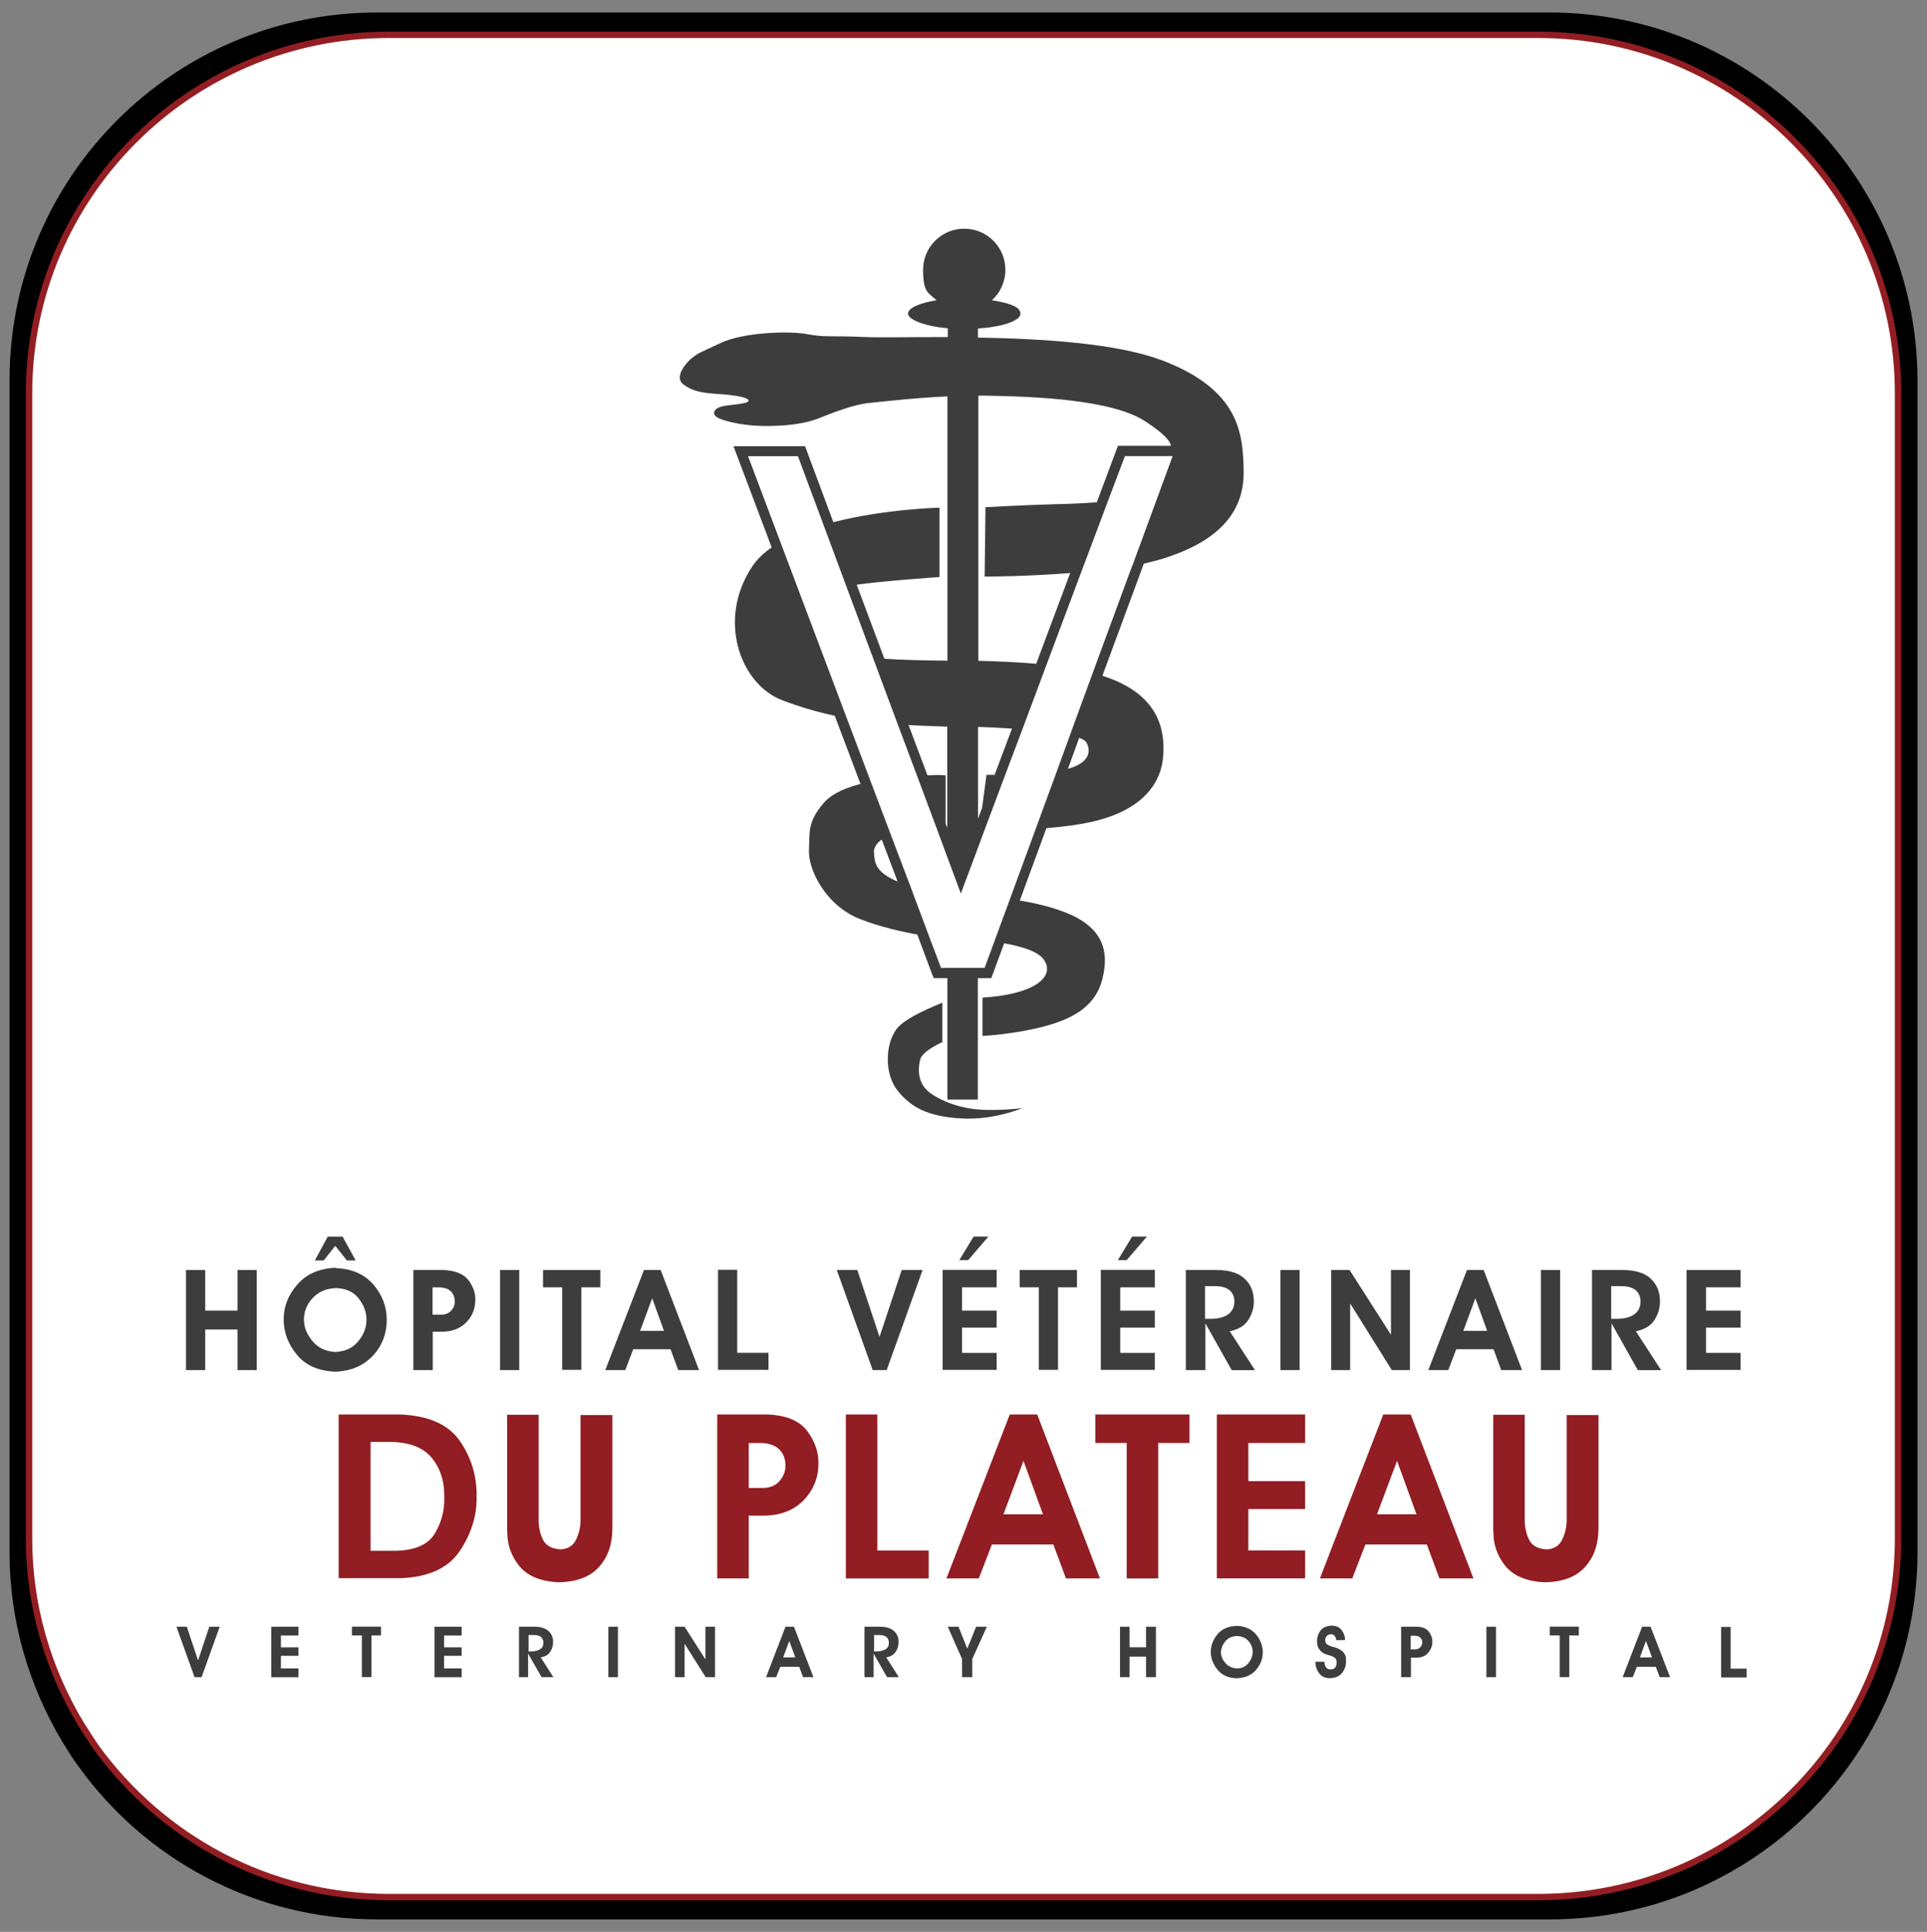 <?xml version="1.0" encoding="UTF-8"?>
<svg xmlns="http://www.w3.org/2000/svg" version="1.1" viewBox="0 0 302.09 302.91">
  <rect x="0" y="0" width="302.09" height="302.91" fill="#808080" stroke="none"/>
  <defs>
    <style>
      .cls-1 {
        fill: #fff;
        stroke: #921d22;
        stroke-miterlimit: 10;
      }

      .cls-2 {
        fill: #3e3d3d;
      }

      .cls-3 {
        fill: #921d22;
      }
    </style>
  </defs>
  <!-- Generator: Adobe Illustrator 28.7.3, SVG Export Plug-In . SVG Version: 1.2.0 Build 164)  -->
  <g>
    <g id="Layer_2">
      <path d="M242.9,1.96H59.1C27.3,1.96,1.5,27.76,1.5,59.56v183.9c0,10.9,3.1,21,8.3,29.7.8,1.3,1.6,2.6,2.5,3.8,10.4,14.5,27.5,24,46.8,24h183.9c31.8,0,57.6-25.8,57.6-57.6V59.56c-.1-31.8-25.9-57.6-57.7-57.6Z"/>
      <path class="cls-1" d="M241.15,5.46H60.95C29.85,5.46,4.55,30.66,4.55,61.66v179.6c0,10.6,3,20.5,8.1,29,.8,1.3,1.6,2.5,2.4,3.7,10.3,14.2,27,23.5,45.9,23.5h180.2c31.2,0,56.4-25.2,56.4-56.2V61.66c0-31-25.3-56.2-56.4-56.2Z"/>
      <g>
        <g>
          <path class="cls-2" d="M30.5,262.98l-2.84-7.91h1.63l1.76,5.29,1.76-5.29h1.63l-2.84,7.91h-1.12Z"/>
          <path class="cls-2" d="M42.53,255.07h4.26v1.38h-2.75v1.85h2.75v1.33h-2.75v1.98h2.75v1.38h-4.26v-7.91h0Z"/>
          <path class="cls-2" d="M55.17,256.44v-1.38h4.56v1.38h-1.5v6.53h-1.5v-6.53h-1.55Z"/>
          <path class="cls-2" d="M68.11,255.07h4.26v1.38h-2.75v1.85h2.75v1.33h-2.75v1.98h2.75v1.38h-4.26v-7.91h0Z"/>
          <path class="cls-2" d="M82.86,262.98h-1.5v-7.91h2.41c1.03,0,1.76.26,2.24.69.47.47.73,1.03.69,1.76,0,.52-.13,1.03-.47,1.5-.3.47-.77.73-1.46.86l1.98,3.1h-1.85l-2.11-3.7v3.7h.09ZM82.86,256.36v2.58h.43c.6,0,1.03-.13,1.38-.34s.52-.56.52-1.03c0-.34-.13-.64-.34-.86-.26-.21-.6-.34-1.16-.34h-.82Z"/>
          <path class="cls-2" d="M95.37,262.98v-7.91h1.5v7.91h-1.5Z"/>
          <path class="cls-2" d="M105.86,255.07h1.46l3.27,5.12v-5.12h1.5v7.91h-1.46l-3.31-5.24v5.24h-1.5v-7.91h.04Z"/>
          <path class="cls-2" d="M120.09,262.98l3.05-7.91h1.33l3.05,7.91h-1.63l-.6-1.63h-2.97l-.64,1.63h-1.59ZM122.79,259.88h1.89l-.95-2.58-.95,2.58Z"/>
          <path class="cls-2" d="M137.02,262.98h-1.5v-7.91h2.41c1.03,0,1.76.26,2.24.69.47.47.73,1.03.69,1.76,0,.52-.13,1.03-.47,1.5-.3.47-.77.73-1.46.86l1.98,3.1h-1.85l-2.11-3.7v3.7h.09ZM137.02,256.36v2.58h.43c.6,0,1.03-.13,1.38-.34.34-.21.52-.56.52-1.03,0-.34-.13-.64-.34-.86-.26-.21-.6-.34-1.16-.34h-.82Z"/>
          <path class="cls-2" d="M150.82,262.98v-2.84l-2.24-5.07h1.68l1.38,3.44,1.38-3.44h1.68l-2.28,5.07v2.84h-1.59Z"/>
          <path class="cls-2" d="M175.58,262.98v-7.91h1.5v3.22h2.58v-3.22h1.55v7.91h-1.55v-3.22h-2.58v3.22h-1.5Z"/>
          <path class="cls-2" d="M189.81,258.98c0-.99.39-1.93,1.07-2.75s1.72-1.25,3.01-1.29c1.33.04,2.32.52,3.01,1.33s1.03,1.76,1.07,2.75c0,1.12-.39,2.06-1.12,2.88s-1.72,1.2-3.01,1.25c-1.33-.04-2.32-.52-3.01-1.38s-1.03-1.81-1.03-2.84v.04ZM193.94,256.53c-.77,0-1.42.3-1.85.82s-.64,1.07-.69,1.68c0,.6.21,1.16.69,1.72.43.52,1.07.82,1.85.86.73,0,1.33-.3,1.76-.82s.64-1.07.69-1.72c0-.64-.21-1.2-.64-1.72s-1.03-.77-1.81-.82Z"/>
          <path class="cls-2" d="M208.6,256.27c-.3,0-.47.09-.64.3s-.21.39-.21.6.09.52.26.64.43.26.69.34c.3.09.56.17.9.26.3.13.6.3.86.52.17.17.3.39.43.6.09.26.13.56.13.9,0,.69-.17,1.29-.6,1.85s-1.03.82-1.93.86c-.77,0-1.38-.3-1.72-.82-.39-.52-.56-1.12-.56-1.76h1.42c0,.3.04.56.21.82s.39.39.73.39c.39,0,.64-.13.77-.34s.21-.47.21-.73c0-.34-.09-.56-.26-.73-.17-.13-.39-.26-.64-.34s-.52-.13-.82-.26c-.3-.09-.56-.26-.77-.47s-.39-.47-.47-.73c-.09-.26-.13-.52-.13-.82,0-.6.17-1.16.52-1.63.34-.52.95-.77,1.76-.82.77,0,1.33.3,1.63.77.34.47.52.99.47,1.5h-1.38c0-.26-.09-.47-.21-.64s-.34-.26-.6-.3l-.04.04Z"/>
          <path class="cls-2" d="M221.15,262.98h-1.5v-7.91h2.41c.9,0,1.59.3,1.93.77.39.52.56,1.03.56,1.59,0,.69-.26,1.25-.69,1.76s-1.07.73-1.85.73h-.82v3.05h-.04ZM221.15,256.44v2.19h.69c.34,0,.6-.13.82-.34.17-.21.3-.47.3-.73,0-.3-.09-.6-.3-.77-.21-.21-.47-.3-.86-.3h-.6l-.04-.04Z"/>
          <path class="cls-2" d="M233.02,262.98v-7.91h1.5v7.91h-1.5Z"/>
          <path class="cls-2" d="M242.95,256.44v-1.38h4.56v1.38h-1.5v6.53h-1.5v-6.53h-1.55Z"/>
          <path class="cls-2" d="M254.38,262.98l3.05-7.91h1.33l3.05,7.91h-1.63l-.6-1.63h-2.97l-.64,1.63h-1.59,0ZM257.09,259.88h1.89l-.95-2.58-.95,2.58Z"/>
          <path class="cls-2" d="M271.32,261.64h2.49v1.38h-4v-7.91h1.5v6.58-.04Z"/>
        </g>
        <g>
          <path class="cls-3" d="M53.15,221.79h9.54c4.47.17,7.61,1.55,9.41,4.17,1.81,2.62,2.67,5.55,2.62,8.73.04,2.97-.82,5.76-2.62,8.47s-4.9,4.13-9.29,4.3h-9.72v-25.71l.04.04ZM58.09,243.16h4.04c3.01-.09,5.03-.99,6.06-2.75,1.03-1.72,1.55-3.7,1.46-5.85,0-2.32-.6-4.3-1.93-5.93s-3.4-2.45-6.32-2.54h-3.31v17.07h0Z"/>
          <path class="cls-3" d="M79.5,240.06v-18.23h4.94v16.12c-.04,1.16.13,2.28.6,3.31.43,1.03,1.38,1.59,2.79,1.68,1.2-.04,2.02-.56,2.49-1.55s.73-2.11.69-3.35v-16.16h4.99v17.71c0,2.45-.64,4.43-2.02,6.02-1.38,1.59-3.44,2.41-6.28,2.49-2.92-.09-5.03-.99-6.32-2.58-1.29-1.63-1.89-3.44-1.85-5.37l-.04-.09Z"/>
          <path class="cls-3" d="M117.38,247.5h-4.94v-25.71h7.78c3.01.09,5.12.99,6.32,2.58,1.2,1.63,1.81,3.31,1.76,5.16,0,2.24-.82,4.13-2.28,5.67-1.5,1.55-3.48,2.36-6.02,2.45h-2.62v9.84h0ZM117.38,226.26v7.05h2.19c1.16,0,2.02-.39,2.62-1.07.6-.69.95-1.5.95-2.41,0-1.03-.3-1.89-.95-2.54s-1.59-.99-2.84-1.03h-1.98Z"/>
          <path class="cls-3" d="M137.54,243.12h8.04v4.38h-12.98v-25.71h4.94v21.32Z"/>
          <path class="cls-3" d="M148.37,247.5l9.93-25.71h4.3l9.84,25.71h-5.33l-1.98-5.33h-9.63l-2.06,5.33h-5.12.04ZM157.31,237.44h6.19l-3.05-8.38-3.14,8.38Z"/>
          <path class="cls-3" d="M171.72,226.26v-4.47h14.75v4.47h-4.9v21.24h-4.94v-21.24h-4.9Z"/>
          <path class="cls-3" d="M190.76,221.79h13.84v4.47h-8.9v5.98h8.9v4.38h-8.9v6.49h8.9v4.38h-13.84v-25.71h0Z"/>
          <path class="cls-3" d="M206.92,247.5l9.93-25.71h4.3l9.84,25.71h-5.33l-1.98-5.33h-9.63l-2.06,5.33h-5.12.04ZM215.87,237.44h6.19l-3.05-8.38-3.14,8.38Z"/>
          <path class="cls-3" d="M234.09,240.06v-18.23h4.94v16.12c-.04,1.16.13,2.28.6,3.31.43,1.03,1.38,1.59,2.79,1.68,1.2-.04,2.02-.56,2.49-1.55.47-.99.73-2.11.69-3.35v-16.16h4.99v17.71c0,2.45-.64,4.43-2.02,6.02-1.38,1.59-3.44,2.41-6.28,2.49-2.92-.09-5.03-.99-6.32-2.58-1.29-1.63-1.89-3.44-1.85-5.37l-.04-.09Z"/>
        </g>
        <g>
          <path class="cls-2" d="M29.16,214.83v-15.69h3.01v6.36h5.07v-6.36h3.01v15.69h-3.01v-6.36h-5.07v6.36h-3.01Z"/>
          <path class="cls-2" d="M52.59,198.84c2.62.09,4.6.99,5.98,2.62,1.38,1.63,2.06,3.48,2.06,5.46,0,2.19-.73,4.13-2.19,5.67s-3.4,2.41-5.93,2.49c-2.62-.13-4.6-.99-5.98-2.67-1.38-1.68-2.06-3.53-2.06-5.55s.73-3.83,2.15-5.46c1.42-1.63,3.4-2.49,5.93-2.62l.04.04ZM52.68,201.98c-1.59.04-2.79.6-3.7,1.59-.9.99-1.33,2.11-1.33,3.35s.47,2.32,1.33,3.35c.86,1.07,2.06,1.63,3.61,1.72,1.5-.09,2.67-.6,3.53-1.63s1.33-2.15,1.33-3.4-.43-2.36-1.25-3.4-2.02-1.55-3.57-1.59h.04ZM52.55,195.36l-1.81,2.28h-1.38l2.02-3.74h2.32l2.06,3.74h-1.38l-1.81-2.28h-.04Z"/>
          <path class="cls-2" d="M67.81,214.83h-3.01v-15.69h4.77c1.81.09,3.1.6,3.87,1.59.73.99,1.12,2.02,1.07,3.14,0,1.33-.47,2.49-1.38,3.44s-2.15,1.46-3.7,1.5h-1.59v6.02h-.04ZM67.81,201.85v4.3h1.33c.69,0,1.25-.26,1.59-.64.39-.43.56-.9.56-1.46,0-.64-.21-1.16-.6-1.55s-.95-.6-1.72-.64h-1.2.04Z"/>
          <path class="cls-2" d="M78.39,214.83v-15.69h3.01v15.69h-3.01Z"/>
          <path class="cls-2" d="M85.13,201.85v-2.71h8.98v2.71h-2.97v12.94h-3.01v-12.94h-3.01Z"/>
          <path class="cls-2" d="M94.89,214.83l6.06-15.69h2.62l6.02,15.69h-3.27l-1.2-3.27h-5.85l-1.25,3.27h-3.14ZM100.31,208.68h3.78l-1.85-5.12-1.89,5.12h-.04Z"/>
          <path class="cls-2" d="M115.57,212.12h4.9v2.67h-7.91v-15.69h3.01v13.03Z"/>
          <path class="cls-2" d="M136.81,214.83l-5.63-15.69h3.22l3.48,10.49,3.48-10.49h3.27l-5.63,15.69h-2.19Z"/>
          <path class="cls-2" d="M156.24,199.14v2.71h-5.42v3.65h5.42v2.67h-5.42v3.96h5.42v2.67h-8.47v-15.69h8.47v.04ZM154.95,193.89l-3.18,3.7h-1.38l2.24-3.7h2.36-.04Z"/>
          <path class="cls-2" d="M159.85,201.85v-2.71h8.98v2.71h-2.97v12.94h-3.01v-12.94h-3.01Z"/>
          <path class="cls-2" d="M181.04,199.14v2.71h-5.42v3.65h5.42v2.67h-5.42v3.96h5.42v2.67h-8.47v-15.69h8.47v.04ZM179.8,193.89l-3.18,3.7h-1.38l2.24-3.7h2.36-.04Z"/>
          <path class="cls-2" d="M188.91,214.83h-3.01v-15.69h4.81c2.02,0,3.48.47,4.43,1.38s1.42,2.06,1.42,3.53c0,1.07-.3,2.06-.9,2.97s-1.59,1.46-2.88,1.72l3.96,6.1h-3.65l-4.13-7.35v7.35h-.04ZM188.91,201.67v5.12h.86c1.16,0,2.06-.21,2.75-.69.64-.47.99-1.12.99-2.02,0-.69-.21-1.25-.69-1.72-.47-.43-1.25-.69-2.28-.69h-1.63Z"/>
          <path class="cls-2" d="M200.73,214.83v-15.69h3.01v15.69h-3.01Z"/>
          <path class="cls-2" d="M208.69,199.14h2.88l6.49,10.15v-10.15h2.97v15.69h-2.84l-6.53-10.45v10.45h-2.97v-15.69Z"/>
          <path class="cls-2" d="M223.91,214.83l6.06-15.69h2.62l6.02,15.69h-3.27l-1.2-3.27h-5.85l-1.25,3.27h-3.14ZM229.36,208.68h3.78l-1.85-5.12-1.89,5.12h-.04Z"/>
          <path class="cls-2" d="M241.57,214.83v-15.69h3.01v15.69h-3.01Z"/>
          <path class="cls-2" d="M252.58,214.83h-3.01v-15.69h4.81c2.02,0,3.48.47,4.43,1.38s1.42,2.06,1.42,3.53c0,1.07-.3,2.06-.9,2.97s-1.59,1.46-2.88,1.72l3.96,6.1h-3.65l-4.13-7.35v7.35h-.04ZM252.58,201.67v5.12h.86c1.16,0,2.06-.21,2.75-.69.64-.47.99-1.12.99-2.02,0-.69-.21-1.25-.69-1.72-.47-.43-1.25-.69-2.28-.69h-1.63Z"/>
          <path class="cls-2" d="M264.4,199.14h8.47v2.71h-5.42v3.65h5.42v2.67h-5.42v3.96h5.42v2.67h-8.47v-15.69.04Z"/>
        </g>
      </g>
      <g>
        <path class="cls-2" d="M154.65,174.03c-3.35-.04-6.45-1.03-8.68-2.54-2.24-1.55-2.06-3.96-1.72-5.33.3-1.38,3.48-2.75,3.48-2.75v-6.19c-.99.43-5.8,2.28-7.18,4.13-1.81,2.45-1.93,7.09.21,9.72s4.77,4,9.93,4.3c5.2.3,9.59-1.63,9.59-1.63,0,0-2.28.34-5.63.3h0Z"/>
        <path class="cls-2" d="M181.9,56.41c-6.92-2.58-18.57-3.31-28.59-3.48v-1.42c3.83-.26,6.66-1.2,6.66-2.32s-1.81-1.68-4.47-2.11c1.29-1.16,2.11-2.88,2.11-4.77,0-3.57-2.88-6.45-6.45-6.45s-6.45,2.88-6.45,6.45.82,3.57,2.11,4.77c-2.67.43-4.47,1.2-4.47,2.11s2.62,1.98,6.23,2.28v1.38c-5.89,0-10.7.09-12.81,0-5.93-.26-6.41.09-9.29-.47-2.92-.52-9.97-.26-13.46,1.38-3.48,1.63-3.48,1.55-4.43,2.28s-3.05,3.1-1.42,4.26c1.63,1.2,3.27,1.33,5.72,1.5s4.47.52,4.47,1.03-2.79.6-4.04.86-1.81,1.07-.99,1.68,4.08,1.38,7.27,1.42c3.18.04,6.41-.26,8.73-1.2,2.28-.9,5.55-2.19,7.95-2.41,1.76-.17,6.75-.77,12.25-1.03v41.44c-3.65-.04-7.05-.09-9.89-.3l-4.34-11.61c4.13-.6,12.98-1.2,12.98-1.2v-10.88s-8.6.21-16.64,2.28l-4.43-11.91h-11.22l5.98,15.86c-1.16.82-2.15,1.72-2.88,2.75-5.8,8.38-2.11,18.74,4.6,21.24,2.62.99,5.16,1.76,8.17,2.41l4.04,10.7c-1.89.47-4.3,1.33-5.72,2.92-2.58,2.97-2.24,4.51-2.36,7.48-.13,2.97,2.54,8.6,7.95,10.75,3.14,1.25,6.62,2.02,9.03,2.45l2.36,6.32.21.52h2.15v19.04h4.77v-19.04h2.11l2.02-5.46c2.41.43,5.42,1.2,6.32,2.71,1.63,2.62-1.72,5.33-9.72,5.8v6.02s5.03-.26,9.67-1.5,8.13-3.22,9.16-7.57-.13-7.27-3.91-9.41c-2.24-1.25-5.8-2.24-9.07-2.75l4.17-11.35c2.97-.26,6.02-.64,8.43-1.33,6.88-1.93,9.63-5.89,9.89-10.1.26-3.91-.6-9.63-9.54-12.47l6.49-17.58c1.12-.26,2.15-.52,3.1-.82,9.29-2.92,12.64-7.78,12.55-13.67-.09-5.89-.6-12.85-13.07-17.5v.04ZM153.32,62.04h1.29c7.65.13,19.82.6,25.02,4.08,2.71,1.81,3.7,2.84,3.96,3.78h-8.34l-3.31,8.86c-1.81.13-4.13.26-6.62.3-5.76.17-10.83.47-10.83.47l-.13,10.88s6.32,0,13.41-.56l-5.33,14.23c-2.97-.26-6.06-.39-9.07-.47v-41.66l-.04.09ZM155.85,121.5h-1.2l-.69,5.16-.64,1.72v-14.4c1.46.04,3.31.13,5.33.26l-2.75,7.31-.04-.04ZM148.5,113.85v15.95l-.26-.69v-7.52c-.73-.09-1.72-.09-2.84,0l-2.97-7.91c1.85.13,3.83.17,6.02.26l.04-.09ZM136.98,133.67c0-.86.56-1.55,1.25-2.02l2.49,6.58c-3.31-1.42-3.65-2.79-3.7-4.56h-.04ZM170.34,116.47c.77,1.42.34,3.18-2.92,4.08l1.76-4.86c.56.21.99.47,1.12.73l.04.04ZM177.48,88.74l-6.19,16.81-3.57,9.76-2.06,5.67-3.31,9.03-4.04,11.01-2.45,6.66-1.5,4.08h-6.84l-1.89-4.99-2.92-7.82-3.05-8.04-3.14-8.3-3.78-10.02-10.4-27.6-5.07-13.46h7.82l4,10.75,3.61,9.72,4.17,11.18,3.87,10.4,3.05,8.13,3.35,8.98,1.38,3.74,2.11,5.67,2.67-7.14.99-2.67,3.27-8.73,2.71-7.18,3.74-10.02,5.46-14.57,4.17-11.09,2.71-7.18h7.48l-6.32,17.2h0Z"/>
      </g>
    </g>
  </g>
</svg>